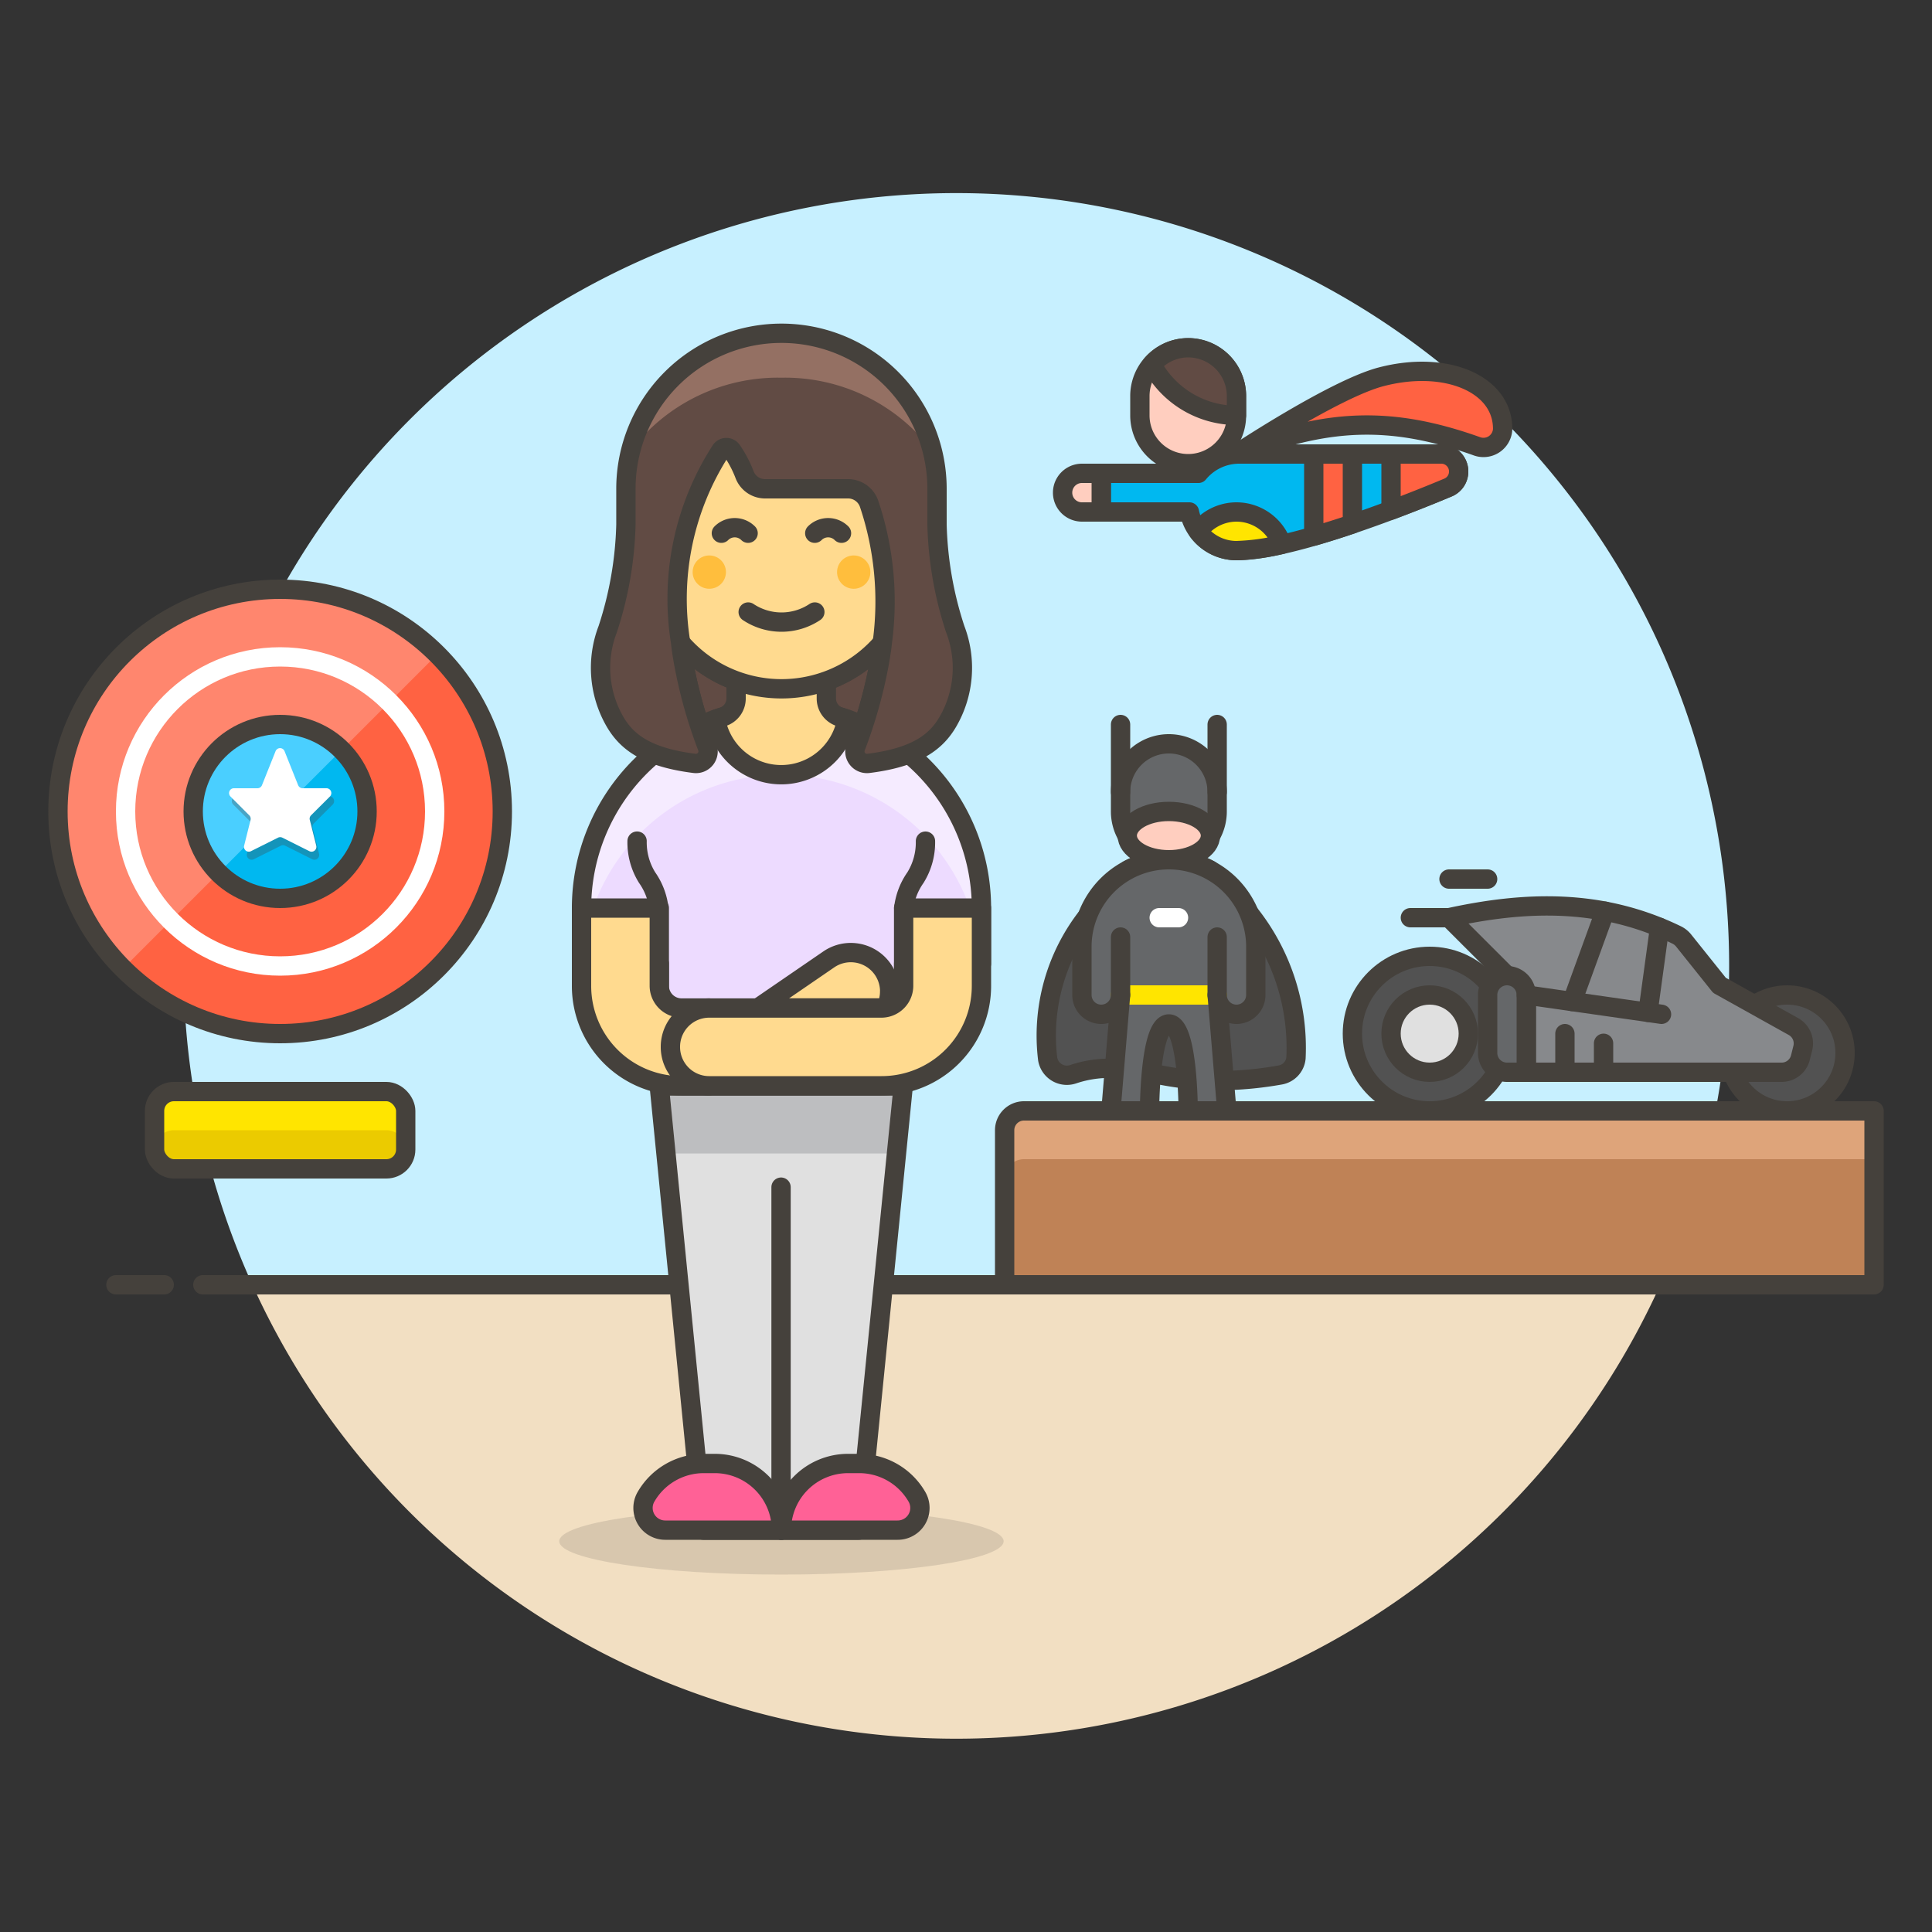 <svg xmlns="http://www.w3.org/2000/svg" viewBox="0 0 100 100"><rect x="0" y="0" width="100" height="100" fill="#333333" stroke="none"/><g class="nc-icon-wrapper"><defs/><path class="a" d="M89.5 50a40 40 0 1 0-76.436 16.5h72.872A39.829 39.829 0 0 0 89.5 50z" style="" fill="#c7f0ff"/><path class="b" d="M13.064 66.5a40 40 0 0 0 72.872 0z" style="" fill="#f2dfc2"/><path class="c" d="M10.5 66.5h78" fill="none" stroke="#45413c" stroke-linecap="round" stroke-linejoin="round"/><path class="c" d="M6 66.5h2.5" fill="none" stroke="#45413c" stroke-linecap="round" stroke-linejoin="round"/><path class="c" d="M90.5 66.5H93" fill="none" stroke="#45413c" stroke-linecap="round" stroke-linejoin="round"/><g><path class="d" d="M44.288 38.665a24.543 24.543 0 0 0 1.162-4.039c.09-.461.168-.922.215-1.362a6.9 6.9 0 0 1-10.435 0c.046.44.124.9.215 1.362a24.534 24.534 0 0 0 1.162 4.038 10.679 10.679 0 0 1 7.681 0z" stroke="#45413c" stroke-linecap="round" stroke-linejoin="round" fill="#614b44"/><path class="e" d="M51.947 79.775c0 .953-5.148 1.725-11.5 1.725s-11.5-.772-11.5-1.725 5.149-1.725 11.5-1.725 11.5.772 11.5 1.725z" fill="#45413c" opacity="0.15"/><path class="f" d="M34.122 56.2l2.28 23h8.05l2.3-23h-12.63z" style="" fill="#e0e0e0"/><path class="g" d="M46.401 59.705l.351-3.505h-12.63l.347 3.505h11.932z" style="" fill="#bdbec0"/><path class="c" d="M34.122 56.2l2.28 23h8.05l2.3-23h-12.63z" fill="none" stroke="#45413c" stroke-linecap="round" stroke-linejoin="round"/><path class="c" d="M40.427 61.447V79.2" fill="none" stroke="#45413c" stroke-linecap="round" stroke-linejoin="round"/><path class="h" d="M40.447 79.2A3.45 3.45 0 0 0 37 75.75h-.575a3.448 3.448 0 0 0-2.988 1.725 1.149 1.149 0 0 0 1 1.725z" stroke="#45413c" stroke-linecap="round" stroke-linejoin="round" fill="#ff6196"/><path class="h" d="M40.447 79.2a3.45 3.45 0 0 1 3.45-3.45h.575a3.451 3.451 0 0 1 2.989 1.725 1.15 1.15 0 0 1-1 1.725z" stroke="#45413c" stroke-linecap="round" stroke-linejoin="round" fill="#ff6196"/><path class="i" d="M50.8 47a10.35 10.35 0 1 0-20.7 0v2.875h4.025V56.2h12.65v-6.325H50.8z" style="" fill="#eddbff"/><path class="j" d="M40.447 36.65A10.35 10.35 0 0 0 30.1 47v2.875h.029a10.336 10.336 0 0 1 20.642 0h.029V47a10.35 10.35 0 0 0-10.353-10.35z" style="" fill="#f5ebff"/><path class="c" d="M50.8 47a10.35 10.35 0 1 0-20.7 0v2.875h4.025V56.2h12.65v-6.325H50.8z" fill="none" stroke="#45413c" stroke-linecap="round" stroke-linejoin="round"/><path class="c" d="M34.1 47a3.442 3.442 0 0 0-.608-1.579 3.449 3.449 0 0 1-.517-1.885" fill="none" stroke="#45413c" stroke-linecap="round" stroke-linejoin="round"/><path class="c" d="M46.777 47a3.457 3.457 0 0 1 .608-1.577 3.449 3.449 0 0 0 .517-1.885" fill="none" stroke="#45413c" stroke-linecap="round" stroke-linejoin="round"/><path class="k" d="M36.71 56.2h-1.438a5.167 5.167 0 0 1-5.172-5.175V47h4.025v4.025a1.153 1.153 0 0 0 1.15 1.15h1.435z" stroke="#45413c" stroke-linecap="round" stroke-linejoin="round" fill="#ffda8f"/><path class="l" d="M46.048 51.312a1.95 1.95 0 0 1-.184.84 1.8 1.8 0 0 1-.242.023h-6.394l3.672-2.518a2.014 2.014 0 0 1 3.151 1.655z" stroke="#45413c" stroke-linejoin="round" fill="#ffda8f"/><path class="k" d="M34.7 54.188a2.007 2.007 0 0 0 2.01 2.012h8.912a5.167 5.167 0 0 0 5.178-5.175V47h-4.028v4.025a1.153 1.153 0 0 1-1.15 1.15H36.71a2.008 2.008 0 0 0-2.01 2.013z" stroke="#45413c" stroke-linecap="round" stroke-linejoin="round" fill="#ffda8f"/><path class="k" d="M43.48 37.11a1 1 0 0 1-.708-.957v-2.04H38.1v2.04a1 1 0 0 1-.708.957 8.331 8.331 0 0 0-.348.115 3.44 3.44 0 0 0 6.786 0 7.957 7.957 0 0 0-.35-.115z" stroke="#45413c" stroke-linecap="round" stroke-linejoin="round" fill="#ffda8f"/><path class="k" d="M48.5 28.75a1.417 1.417 0 0 0-1.15-1.379v-.921a6.9 6.9 0 0 0-13.8 0v.921a1.408 1.408 0 0 0 .145 2.788 6.9 6.9 0 0 0 13.51 0A1.424 1.424 0 0 0 48.5 28.75z" stroke="#45413c" stroke-linecap="round" stroke-linejoin="round" fill="#ffda8f"/><circle class="m" cx="44.188" cy="29.612" r=".862" style="" fill="#ffbe3d"/><circle class="m" cx="36.713" cy="29.612" r=".862" style="" fill="#ffbe3d"/><path class="c" d="M42.176 31.678a3.111 3.111 0 0 1-3.45 0" fill="none" stroke="#45413c" stroke-linecap="round" stroke-linejoin="round"/><path class="n" d="M40.447 17.25A8.05 8.05 0 0 1 48.5 25.3v1.859a18.792 18.792 0 0 0 .943 5.409 5.566 5.566 0 0 1-.391 4.807c-.578.979-1.56 1.82-4.1 2.138a.626.626 0 0 1-.661-.85 24.525 24.525 0 0 0 1.162-4.037c.092-.471.172-.943.218-1.391a15.866 15.866 0 0 0-.688-7.163 1.15 1.15 0 0 0-1.086-.772h-4.286a1.133 1.133 0 0 1-1.065-.713 5.98 5.98 0 0 0-.668-1.274.345.345 0 0 0-.56-.006 14.159 14.159 0 0 0-2.092 9.928c.046.448.127.92.219 1.391a24.525 24.525 0 0 0 1.162 4.037.626.626 0 0 1-.662.85c-2.539-.318-3.522-1.159-4.1-2.138a5.569 5.569 0 0 1-.39-4.807 18.79 18.79 0 0 0 .942-5.409V25.3a8.05 8.05 0 0 1 8.05-8.05z" style="" fill="#614b44"/><path class="o" d="M40.447 19.55a9.548 9.548 0 0 1 7.811 3.795 8.052 8.052 0 0 0-15.621 0 9.547 9.547 0 0 1 7.81-3.795z" style="" fill="#947063"/><path class="c" d="M40.447 17.25A8.05 8.05 0 0 1 48.5 25.3v1.859a18.792 18.792 0 0 0 .943 5.409 5.566 5.566 0 0 1-.391 4.807c-.578.979-1.56 1.82-4.1 2.138a.626.626 0 0 1-.661-.85 24.525 24.525 0 0 0 1.162-4.037c.092-.471.172-.943.218-1.391a15.866 15.866 0 0 0-.688-7.163 1.15 1.15 0 0 0-1.086-.772h-4.286a1.133 1.133 0 0 1-1.065-.713 5.98 5.98 0 0 0-.668-1.274.345.345 0 0 0-.56-.006 14.159 14.159 0 0 0-2.092 9.928c.046.448.127.92.219 1.391a24.525 24.525 0 0 0 1.162 4.037.626.626 0 0 1-.662.85c-2.539-.318-3.522-1.159-4.1-2.138a5.569 5.569 0 0 1-.39-4.807 18.79 18.79 0 0 0 .942-5.409V25.3a8.05 8.05 0 0 1 8.05-8.05z" fill="none" stroke="#45413c" stroke-linecap="round" stroke-linejoin="round"/><path class="c" d="M43.556 27.6a.979.979 0 0 0-1.384 0" fill="none" stroke="#45413c" stroke-linecap="round" stroke-linejoin="round"/><path class="c" d="M38.722 27.6a.979.979 0 0 0-1.384 0" fill="none" stroke="#45413c" stroke-linecap="round" stroke-linejoin="round"/></g><g><path class="p" d="M97 57.5H53a1 1 0 0 0-1 1v8h45z" style="" fill="#bf8256"/><path class="q" d="M53 57.5a1 1 0 0 0-1 1V61a1 1 0 0 1 1-1h44v-2.5z" style="" fill="#dea47a"/><path class="c" d="M97 57.5H53a1 1 0 0 0-1 1v8h45z" fill="none" stroke="#45413c" stroke-linecap="round" stroke-linejoin="round"/><circle class="r" cx="14.5" cy="42" r="11.5" style="" fill="#ff6242"/><path class="s" d="M6.368 50.132a11.5 11.5 0 0 1 16.264-16.264z" style="" fill="#ff866e"/><circle class="c" cx="14.5" cy="42" r="11.5" fill="none" stroke="#45413c" stroke-linecap="round" stroke-linejoin="round"/><circle class="t" cx="14.5" cy="42" r="4.5" style="" fill="#00b8f0"/><path class="u" d="M11.318 45.182a4.5 4.5 0 0 1 6.364-6.364z" style="" fill="#4acfff"/><circle class="c" cx="14.5" cy="42" r="4.5" fill="none" stroke="#45413c" stroke-linecap="round" stroke-linejoin="round"/><circle class="v" cx="14.5" cy="42" r="8" fill="none" stroke-linecap="round" stroke-linejoin="round" stroke="#fff"/><rect class="w" x="8" y="56.5" width="13" height="4" rx="1" style="" fill="#ebcb00"/><path class="x" d="M20 56.5H9a1 1 0 0 0-1 1v2a1 1 0 0 1 1-1h11a1 1 0 0 1 1 1v-2a1 1 0 0 0-1-1z" style="" fill="#ffe500"/><rect class="c" x="8" y="56.5" width="13" height="4" rx="1" fill="none" stroke="#45413c" stroke-linecap="round" stroke-linejoin="round"/><path class="y" d="M12.073 41.644a.25.25 0 0 1 .177-.427h1.227a.249.249 0 0 0 .232-.158l.705-1.762a.251.251 0 0 1 .465 0l.705 1.762a.249.249 0 0 0 .232.158h1.227a.25.25 0 0 1 .177.427l-.973.973a.25.25 0 0 0-.066.237l.334 1.335a.251.251 0 0 1-.355.285l-1.4-.7a.244.244 0 0 0-.223 0l-1.4.7a.251.251 0 0 1-.355-.285l.334-1.335a.248.248 0 0 0-.066-.237z" fill="#45413c" opacity="0.3"/><path class="z" d="M11.927 41.224a.25.25 0 0 1 .173-.424h1.227a.25.25 0 0 0 .232-.157l.705-1.763a.25.25 0 0 1 .464 0l.705 1.763a.25.25 0 0 0 .232.157H16.9a.25.25 0 0 1 .176.427l-.976.973a.25.25 0 0 0-.066.237l.334 1.335a.25.25 0 0 1-.354.285l-1.4-.7a.252.252 0 0 0-.224 0l-1.4.7a.25.25 0 0 1-.354-.285l.334-1.335a.25.25 0 0 0-.07-.237z" style="" fill="#fff"/><g><path class="aa" d="M67.08 54.76a.987.987 0 0 1-.81.88 18.756 18.756 0 0 1-2.9.29 12.853 12.853 0 0 1-1.93-.08c-.7-.07-1.29-.19-1.85-.3a11.635 11.635 0 0 0-1.91-.25 5.873 5.873 0 0 0-2.13.3 1.008 1.008 0 0 1-1.32-.77 10.013 10.013 0 0 1 2.06-7.41 16.505 16.505 0 0 1 2.11-2.4 4.523 4.523 0 0 1 4.23.01.01.01 0 0 0 .01.01 16.87 16.87 0 0 1 2.02 2.24 11.149 11.149 0 0 1 2.42 7.48z" stroke="#45413c" stroke-linecap="round" stroke-linejoin="round" fill="#525252"/><path class="ab" d="M60.5 53c1 0 1 4.5 1 4.5h2l-.5-6a1 1 0 0 0 2 0V49a4.5 4.5 0 0 0-9 0v2.5a1 1 0 0 0 2 0l-.5 6h2s0-4.5 1-4.5z" style="" fill="#656769"/><path class="ac" d="M58 51.5h5" fill="none" stroke-linecap="round" stroke-linejoin="round" stroke="#ffe500"/><path class="c" d="M58 51.5v-3" fill="none" stroke="#45413c" stroke-linecap="round" stroke-linejoin="round"/><path class="c" d="M63 51.5v-3" fill="none" stroke="#45413c" stroke-linecap="round" stroke-linejoin="round"/><path class="c" d="M60.5 53c1 0 1 4.5 1 4.5h2l-.5-6a1 1 0 0 0 2 0V49a4.5 4.5 0 0 0-9 0v2.5a1 1 0 0 0 2 0l-.5 6h2s0-4.5 1-4.5z" fill="none" stroke="#45413c" stroke-linecap="round" stroke-linejoin="round"/><path class="v" d="M60 47.5h1" fill="none" stroke-linecap="round" stroke-linejoin="round" stroke="#fff"/><g><path class="ad" d="M63 41a2.5 2.5 0 0 0-5 0v1a2.5 2.5 0 0 0 5 0z" stroke="#45413c" stroke-linecap="round" stroke-linejoin="round" fill="#656769"/><ellipse class="ae" cx="60.5" cy="43.25" rx="2.153" ry="1.25" stroke="#45413c" stroke-linecap="round" stroke-linejoin="round" fill="#ffcebf"/><path class="c" d="M58 41v-3.5" fill="none" stroke="#45413c" stroke-linecap="round" stroke-linejoin="round"/><path class="c" d="M63 41v-3.5" fill="none" stroke="#45413c" stroke-linecap="round" stroke-linejoin="round"/></g></g><g><circle class="aa" cx="92.5" cy="54.5" r="3" stroke="#45413c" stroke-linecap="round" stroke-linejoin="round" fill="#525252"/><path class="af" d="M75 47.5l4 4v4h13.219a1 1 0 0 0 .97-.757l.123-.493a1 1 0 0 0-.491-1.12L89 51l-1.854-2.317a1.053 1.053 0 0 0-.358-.288c-3.945-1.913-7.87-1.75-11.788-.895z" stroke="#45413c" stroke-linecap="round" stroke-linejoin="round" fill="#87898c"/><circle class="aa" cx="74" cy="53.5" r="4" stroke="#45413c" stroke-linecap="round" stroke-linejoin="round" fill="#525252"/><circle class="ag" cx="74" cy="53.5" r="2" stroke="#45413c" stroke-linecap="round" stroke-linejoin="round" fill="#e0e0e0"/><path class="ad" d="M79 55.5h-1a1 1 0 0 1-1-1v-3a1 1 0 0 1 1-1 1 1 0 0 1 1 1z" stroke="#45413c" stroke-linecap="round" stroke-linejoin="round" fill="#656769"/><path class="c" d="M73 47.5h2" fill="none" stroke="#45413c" stroke-linecap="round" stroke-linejoin="round"/><path class="c" d="M75 45.5h2" fill="none" stroke="#45413c" stroke-linecap="round" stroke-linejoin="round"/><path class="c" d="M79 51.5l7 1" fill="none" stroke="#45413c" stroke-linecap="round" stroke-linejoin="round"/><path class="c" d="M81.377 51.84l1.7-4.676" fill="none" stroke="#45413c" stroke-linecap="round" stroke-linejoin="round"/><path class="c" d="M85.298 52.4L85.9 48" fill="none" stroke="#45413c" stroke-linecap="round" stroke-linejoin="round"/><path class="c" d="M81 55.5v-2" fill="none" stroke="#45413c" stroke-linecap="round" stroke-linejoin="round"/><path class="c" d="M83 55.5V54" fill="none" stroke="#45413c" stroke-linecap="round" stroke-linejoin="round"/></g><g><path class="ae" d="M64 20.5a2.5 2.5 0 0 0-5 0v1a2.5 2.5 0 0 0 5 0z" stroke="#45413c" stroke-linecap="round" stroke-linejoin="round" fill="#ffcebf"/><path class="d" d="M61.5 18a2.485 2.485 0 0 0-1.879.867A4.979 4.979 0 0 0 64 21.5v-1a2.5 2.5 0 0 0-2.5-2.5z" stroke="#45413c" stroke-linecap="round" stroke-linejoin="round" fill="#614b44"/><path class="ah" d="M74.6 23.5H64.143a2.726 2.726 0 0 0-2.112 1H57v2h4.564a2.49 2.49 0 0 0 2.436 2c2.949 0 9.093-2.485 10.954-3.267a.892.892 0 0 0 .546-.828V24.4a.9.9 0 0 0-.9-.9z" stroke="#45413c" stroke-linecap="round" stroke-linejoin="round" fill="#00b8f0"/><path class="ai" d="M64 26.5a2.487 2.487 0 0 0-1.986 1 2.482 2.482 0 0 0 1.986 1 11.362 11.362 0 0 0 2.35-.324A2.493 2.493 0 0 0 64 26.5z" stroke="#45413c" stroke-linecap="round" stroke-linejoin="round" fill="#ffe500"/><path class="aj" d="M75.5 24.405V24.4a.9.9 0 0 0-.9-.9H72v2.905a82.64 82.64 0 0 0 2.954-1.172.892.892 0 0 0 .546-.828z" stroke="#45413c" stroke-linecap="round" stroke-linejoin="round" fill="#ff6242"/><path class="aj" d="M68 23.5v4.25a45.698 45.698 0 0 0 2-.63V23.5z" stroke="#45413c" stroke-linecap="round" stroke-linejoin="round" fill="#ff6242"/><path class="ae" d="M56 26.5a1 1 0 0 1 0-2h1v2z" stroke="#45413c" stroke-linecap="round" stroke-linejoin="round" fill="#ffcebf"/><path class="aj" d="M64 23.5s5.08-3.372 7.5-4c3.374-.875 6.289.382 6.277 2.711a.993.993 0 0 1-1.329.89C71.991 21.51 68.642 21.643 64 23.5z" stroke="#45413c" stroke-linecap="round" stroke-linejoin="round" fill="#ff6242"/></g></g></g></svg>